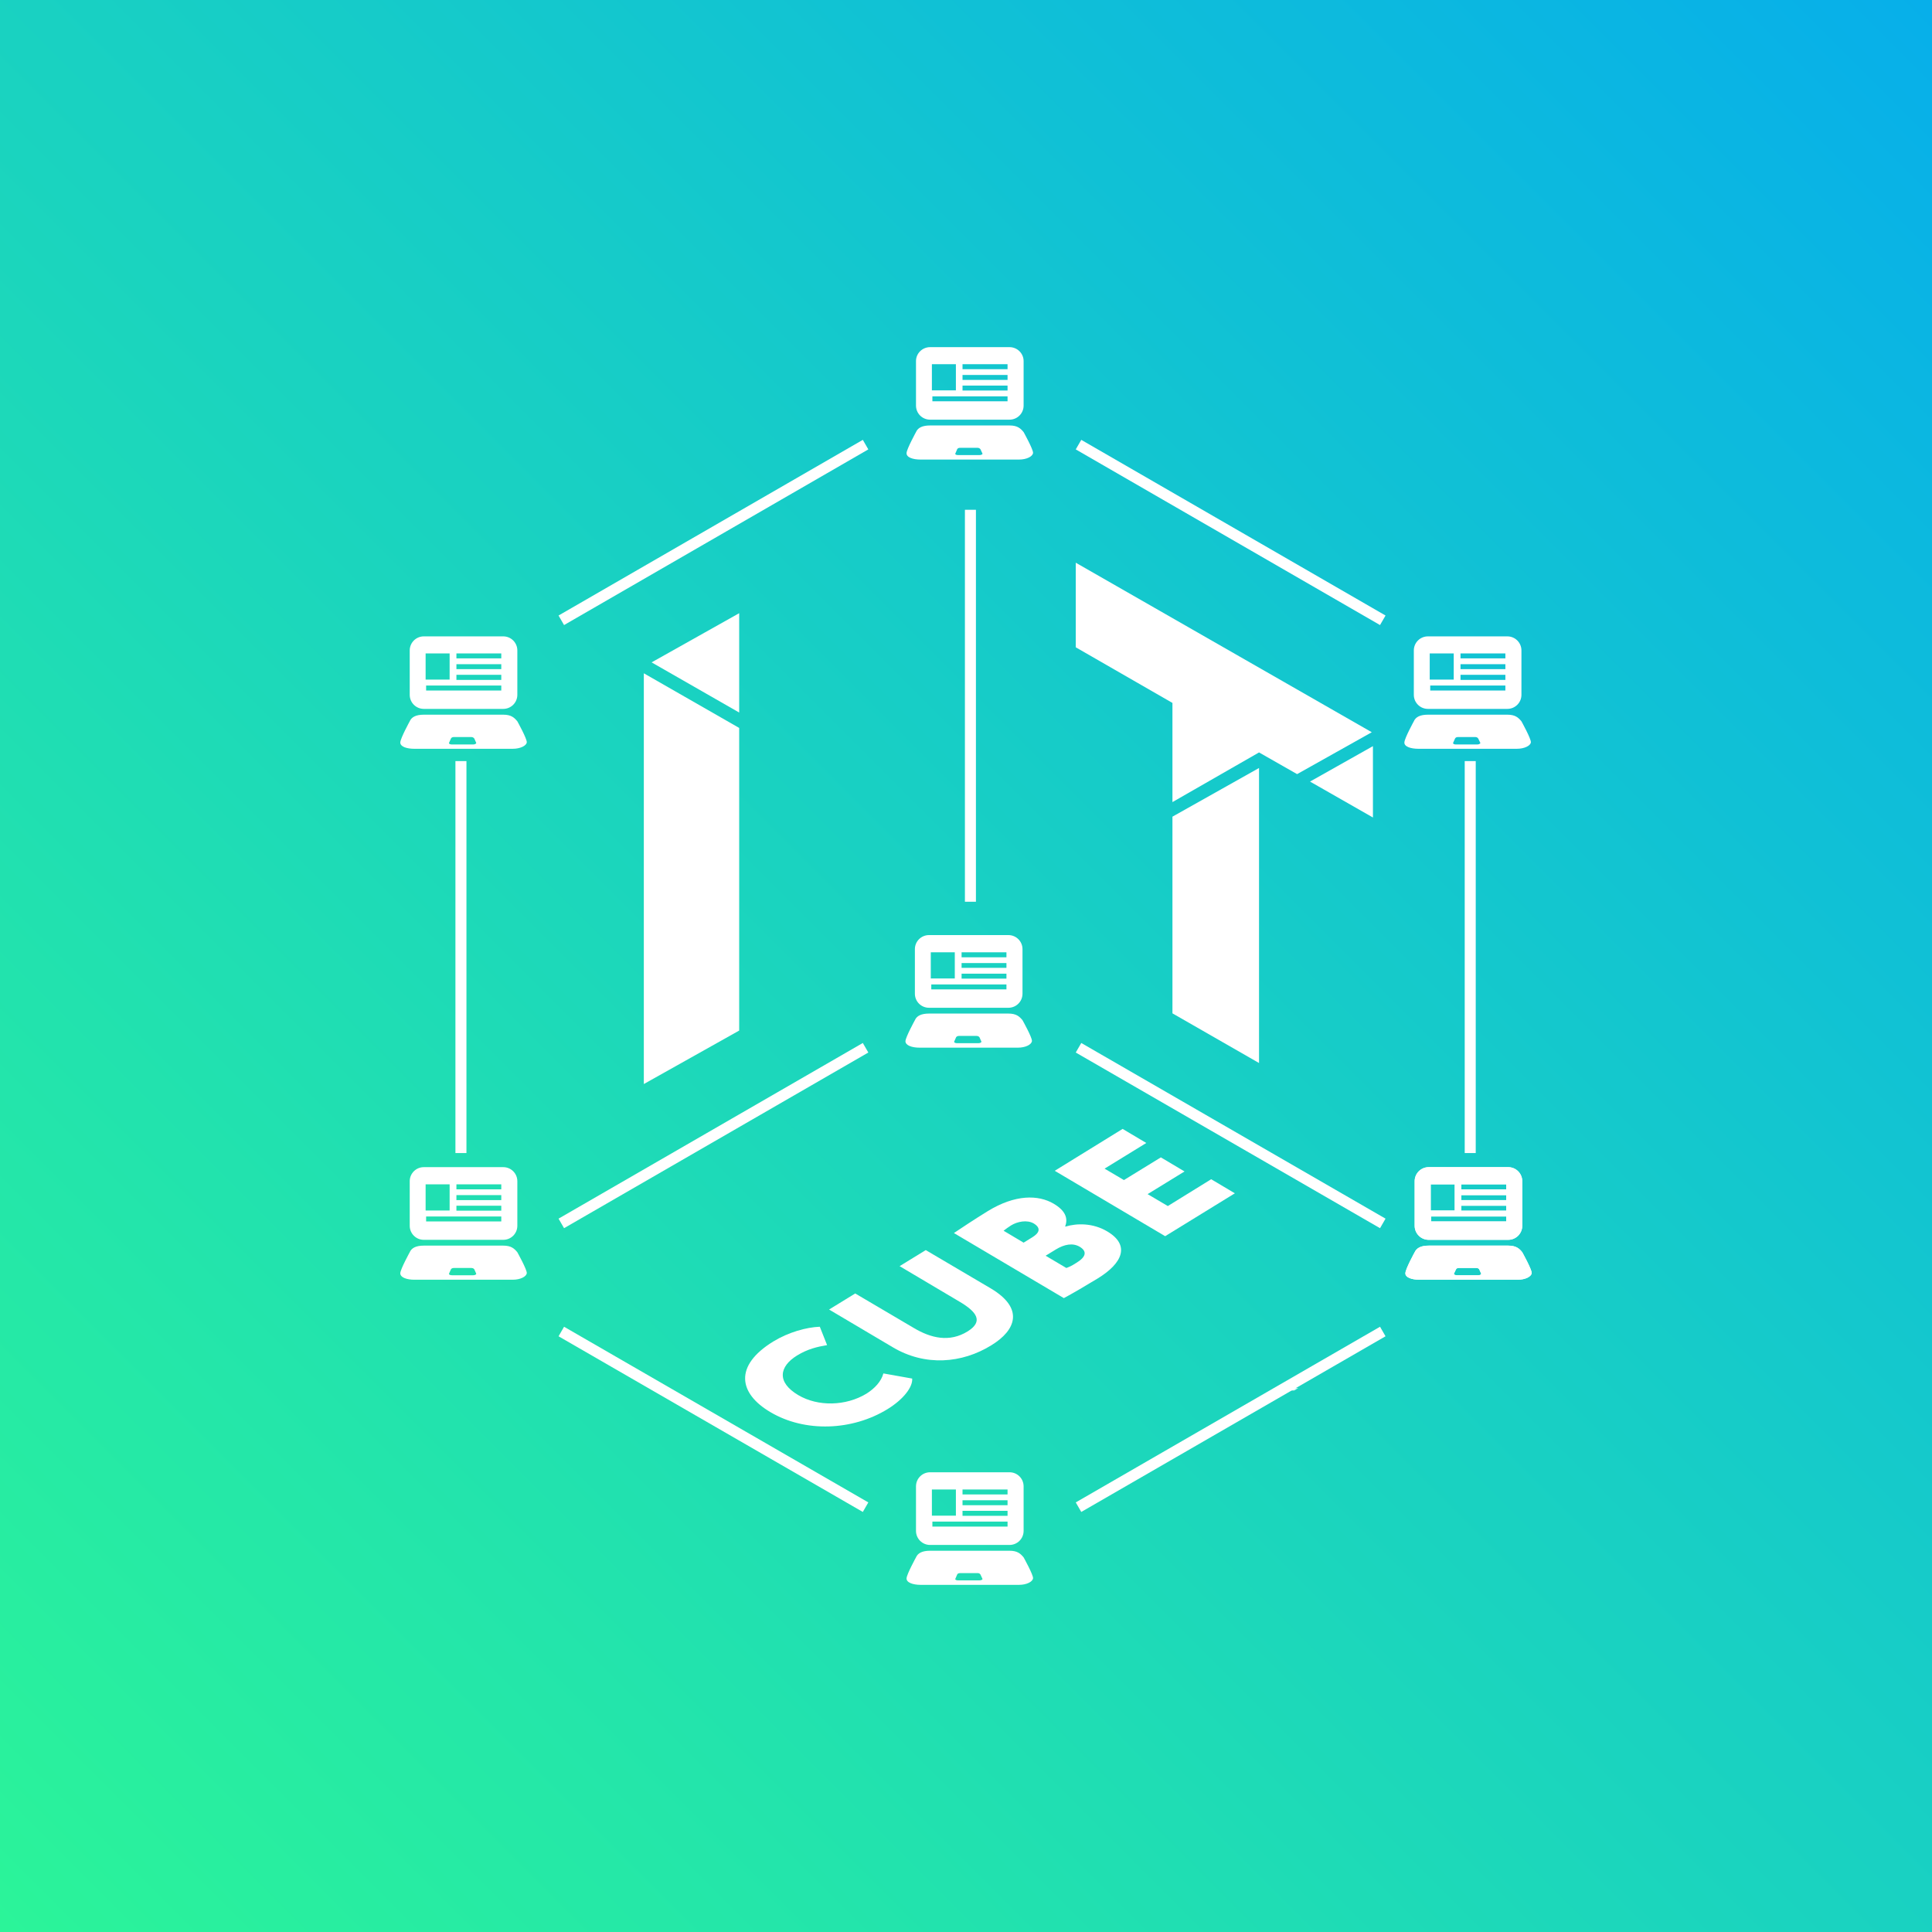 <?xml version="1.0" encoding="UTF-8"?> <svg xmlns="http://www.w3.org/2000/svg" width="500" height="500" viewBox="0 0 500 500" fill="none"><rect x="0" y="0" width="500" height="500" fill="#333333" stroke="none"/> <rect width="500" height="500" fill="url(#paint0_linear)"></rect> <path fill-rule="evenodd" clip-rule="evenodd" d="M264.909 111.823C264.095 110.837 263.281 110.109 261.267 110.109H240.701C238.687 110.109 237.531 110.709 237.059 111.823C237.059 111.823 234.703 116.107 234.617 117.221C234.531 118.378 236.245 118.935 238.259 118.935H263.709C265.723 118.935 267.266 118.121 267.351 117.221C267.437 116.364 264.909 111.823 264.909 111.823ZM253.469 117.778H247.985C247.557 117.778 247.214 117.65 247.214 117.435L247.728 116.236C247.856 116.021 248.071 115.893 248.542 115.893H252.955C253.384 115.893 253.555 116.064 253.726 116.236L254.283 117.435C254.24 117.607 253.898 117.778 253.469 117.778Z" fill="white"></path> <path fill-rule="evenodd" clip-rule="evenodd" d="M241.173 94.255H247.385V101.025H241.173V94.255ZM260.753 103.853H241.301V102.567H260.753V103.853ZM260.753 101.068H249.099V99.782H260.753V101.068ZM260.753 98.326H249.099V97.04H260.753V98.326ZM261.267 89.842H240.701C238.687 89.842 237.059 91.47 237.059 93.441V104.967C237.059 106.981 238.687 108.609 240.701 108.609H261.267C263.281 108.609 264.909 106.981 264.909 104.967V93.441C264.909 91.47 263.281 89.842 261.267 89.842ZM260.753 95.541H249.099V94.255H260.753V95.541Z" fill="white"></path> <path fill-rule="evenodd" clip-rule="evenodd" d="M264.909 403.045C264.095 402.06 263.281 401.331 261.267 401.331H240.701C238.687 401.331 237.531 401.931 237.059 403.045C237.059 403.045 234.703 407.33 234.617 408.444C234.531 409.558 236.245 410.158 238.259 410.158H263.709C265.723 410.158 267.266 409.343 267.351 408.444C267.437 407.587 264.909 403.045 264.909 403.045ZM253.469 409.001H247.985C247.557 409.001 247.214 408.872 247.214 408.658L247.728 407.458C247.856 407.244 248.071 407.116 248.542 407.116H252.955C253.384 407.116 253.555 407.244 253.726 407.458L254.283 408.658C254.24 408.829 253.898 409.001 253.469 409.001Z" fill="white"></path> <path fill-rule="evenodd" clip-rule="evenodd" d="M261.267 381.022H240.701C238.687 381.022 237.059 382.65 237.059 384.664V396.189C237.059 398.203 238.687 399.831 240.701 399.831H261.267C263.281 399.831 264.909 398.203 264.909 396.189V384.664C264.909 382.65 263.281 381.022 261.267 381.022ZM241.173 385.478H247.385V392.247H241.173V385.478ZM260.753 395.075H241.301V393.79H260.753V395.075ZM260.753 392.29H249.099V391.005H260.753V392.29ZM260.753 389.548H249.099V388.263H260.753V389.548ZM260.753 386.763H249.099V385.478H260.753V386.763Z" fill="white"></path> <path fill-rule="evenodd" clip-rule="evenodd" d="M133.887 186.674C133.073 185.688 132.259 184.96 130.245 184.96H109.679C107.665 184.96 106.508 185.56 106.037 186.674C106.037 186.674 103.681 190.958 103.595 192.115V192.244C103.681 193.272 105.309 193.786 107.237 193.786H132.687C134.701 193.786 136.243 192.972 136.329 192.115C136.415 191.216 133.887 186.674 133.887 186.674ZM122.447 192.672H117.006C116.534 192.672 116.192 192.544 116.192 192.287L116.706 191.13C116.834 190.873 117.091 190.744 117.52 190.744H121.933C122.361 190.744 122.576 190.916 122.747 191.13L123.261 192.287C123.218 192.458 122.918 192.672 122.447 192.672V192.672Z" fill="white"></path> <path fill-rule="evenodd" clip-rule="evenodd" d="M130.245 164.693H109.679C107.665 164.693 106.037 166.322 106.037 168.335V179.818C106.037 181.832 107.665 183.46 109.679 183.46H130.245C132.259 183.46 133.887 181.832 133.887 179.818V168.335C133.887 166.322 132.259 164.693 130.245 164.693ZM110.15 169.107H116.363V175.876H110.15V169.107ZM129.731 178.704H110.279V177.419H129.731V178.704ZM129.731 175.962H118.12V174.634H129.731V175.962ZM129.731 173.177H118.12V171.892H129.731V173.177ZM129.731 170.392H118.12V169.107H129.731V170.392Z" fill="white"></path> <path fill-rule="evenodd" clip-rule="evenodd" d="M393.747 186.674C392.933 185.688 392.119 184.96 390.105 184.96H369.539C367.525 184.96 366.368 185.56 365.897 186.674C365.897 186.674 363.54 190.958 363.455 192.115C363.369 193.229 365.083 193.786 367.097 193.786H392.547C394.561 193.786 396.103 192.972 396.189 192.115C396.275 191.216 393.747 186.674 393.747 186.674V186.674ZM382.307 192.672H376.823C376.394 192.672 376.051 192.544 376.051 192.287L376.566 191.13C376.694 190.873 376.951 190.744 377.38 190.744H381.793C382.221 190.744 382.393 190.916 382.564 191.13L383.121 192.287C383.078 192.458 382.778 192.672 382.307 192.672Z" fill="white"></path> <path fill-rule="evenodd" clip-rule="evenodd" d="M390.105 164.693H369.539C367.525 164.693 365.897 166.322 365.897 168.335V179.818C365.897 181.832 367.525 183.46 369.539 183.46H390.105C392.119 183.46 393.747 181.832 393.747 179.818V168.335C393.747 166.322 392.119 164.693 390.105 164.693ZM370.01 169.107H376.223V175.876H370.01V169.107ZM389.591 178.704H370.139V177.419H389.591V178.704ZM389.591 175.962H377.979V174.634H389.591V175.962ZM389.591 173.177H377.979V171.892H389.591V173.177ZM389.591 170.392H377.979V169.107H389.591V170.392Z" fill="white"></path> <path fill-rule="evenodd" clip-rule="evenodd" d="M133.887 324.08C133.073 323.094 132.259 322.366 130.245 322.366H109.679C107.665 322.366 106.508 322.966 106.037 324.08C106.037 324.08 103.681 328.364 103.595 329.478V329.521V329.607C103.681 330.635 105.309 331.192 107.237 331.192H132.687C134.701 331.192 136.243 330.378 136.329 329.478C136.415 328.621 133.887 324.08 133.887 324.08ZM122.447 330.035H117.006C116.534 330.035 116.192 329.907 116.192 329.65L116.706 328.493C116.834 328.279 117.091 328.15 117.52 328.15H121.933C122.361 328.15 122.576 328.279 122.747 328.493L123.261 329.65C123.218 329.864 122.918 330.035 122.447 330.035V330.035Z" fill="white"></path> <path fill-rule="evenodd" clip-rule="evenodd" d="M130.245 302.057H109.679C107.665 302.057 106.037 303.686 106.037 305.699V317.225C106.037 319.239 107.665 320.867 109.679 320.867H130.245C132.259 320.867 133.887 319.239 133.887 317.225V305.699C133.887 303.686 132.259 302.057 130.245 302.057ZM110.15 306.513H116.363V313.283H110.15V306.513ZM129.731 316.111H110.279V314.825H129.731V316.111ZM129.731 313.326H118.12V312.04H129.731V313.326ZM129.731 310.584H118.12V309.298H129.731V310.584ZM129.731 307.799H118.12V306.513H129.731V307.799Z" fill="white"></path> <path fill-rule="evenodd" clip-rule="evenodd" d="M393.961 324.08C393.189 323.094 392.333 322.366 390.319 322.366H369.753C367.739 322.366 366.625 322.966 366.111 324.08C366.111 324.08 363.754 328.364 363.712 329.478C363.626 330.592 365.34 331.192 367.353 331.192H392.761C394.775 331.192 396.317 330.378 396.403 329.478C396.489 328.621 393.961 324.08 393.961 324.08ZM382.564 330.035H377.079C376.651 330.035 376.265 329.907 376.265 329.65L376.822 328.493C376.908 328.279 377.165 328.15 377.594 328.15H382.007C382.478 328.15 382.649 328.279 382.821 328.493L383.335 329.65C383.335 329.864 382.992 330.035 382.564 330.035Z" fill="white"></path> <path fill-rule="evenodd" clip-rule="evenodd" d="M390.319 302.057H369.753C367.739 302.057 366.111 303.686 366.111 305.699V317.225C366.111 319.239 367.739 320.867 369.753 320.867H390.319C392.332 320.867 393.961 319.239 393.961 317.225V305.699C393.961 303.686 392.332 302.057 390.319 302.057ZM370.267 306.513H376.48V313.283H370.267V306.513ZM389.805 316.111H370.395V314.825H389.805V316.111ZM389.805 313.326H378.193V312.04H389.805V313.326ZM389.805 310.584H378.193V309.298H389.805V310.584ZM389.805 307.799H378.193V306.513H389.805V307.799Z" fill="white"></path> <path fill-rule="evenodd" clip-rule="evenodd" d="M329.735 359.557L335.305 359.642L334.962 359.857L329.392 359.771L329.735 359.557Z" fill="white"></path> <path fill-rule="evenodd" clip-rule="evenodd" d="M330.078 359.342L335.648 359.428L335.305 359.642L329.735 359.556L330.078 359.342Z" fill="white"></path> <path fill-rule="evenodd" clip-rule="evenodd" d="M330.42 359.171L335.99 359.257L335.647 359.428L330.077 359.343L330.42 359.171Z" fill="white"></path> <path fill-rule="evenodd" clip-rule="evenodd" d="M236.074 356.771C236.245 358.999 233.76 362.17 229.733 364.655C220.564 370.31 208.31 370.739 199.398 365.469C191.172 360.627 189.886 353.472 200.126 347.174C204.068 344.774 208.696 343.489 212.166 343.36L214.051 348.116C211.523 348.545 209.038 349.102 206.253 350.816C201.669 353.643 200.94 357.714 206.596 361.056C211.652 364.055 218.893 363.926 224.249 360.67C226.348 359.342 228.062 357.542 228.619 355.443L236.074 356.771V356.771Z" fill="white"></path> <path fill-rule="evenodd" clip-rule="evenodd" d="M256.383 333.421C265.123 338.605 262.938 344.261 256.554 348.16C248.928 352.873 239.416 353.644 231.061 348.674L214.565 338.905L221.335 334.749L236.46 343.661C240.916 346.317 245.714 347.474 250.427 344.561C254.541 341.99 252.87 339.548 248.285 336.848L232.818 327.679L239.587 323.523L256.383 333.421V333.421Z" fill="white"></path> <path fill-rule="evenodd" clip-rule="evenodd" d="M246.871 319.111C248.456 318.039 252.398 315.426 255.611 313.455C262.724 309.085 268.722 309.17 272.707 311.527C275.663 313.284 276.477 315.212 275.663 317.397L275.749 317.44C278.705 316.54 282.861 316.497 286.546 318.682C292.544 322.238 290.531 326.908 284.104 330.85C281.233 332.607 277.206 334.963 275.32 335.949L246.871 319.111V319.111ZM259.725 318.511L264.909 321.596L267.137 320.225C268.894 319.153 269.579 317.868 267.523 316.625C265.809 315.64 263.324 316.111 261.653 317.14C260.839 317.654 260.41 317.997 259.725 318.511V318.511ZM270.607 324.98L275.963 328.151C276.563 327.937 277.249 327.68 278.491 326.866C281.147 325.28 281.362 323.824 279.434 322.667C277.634 321.596 275.449 322.024 273.264 323.352L270.607 324.98V324.98Z" fill="white"></path> <path fill-rule="evenodd" clip-rule="evenodd" d="M272.965 303L290.532 292.16L296.659 295.802L285.861 302.443L290.874 305.399L300.429 299.529L306.556 303.171L297.001 309.041L302.229 312.126L313.454 305.185L319.581 308.827L301.543 319.924L272.965 303Z" fill="white"></path> <path fill-rule="evenodd" clip-rule="evenodd" d="M191.301 184.403V158.695L168.635 171.421L191.301 184.403Z" fill="white"></path> <path fill-rule="evenodd" clip-rule="evenodd" d="M166.621 174.248V280.549L191.3 266.71V188.388L166.621 174.248Z" fill="white"></path> <path fill-rule="evenodd" clip-rule="evenodd" d="M303.427 262.254L325.836 275.107V198.756L303.427 211.353V262.254Z" fill="white"></path> <path fill-rule="evenodd" clip-rule="evenodd" d="M278.406 145.628V167.522L303.427 181.918V207.583L325.836 194.729L335.69 200.342L355.014 189.502L278.406 145.628Z" fill="white"></path> <path fill-rule="evenodd" clip-rule="evenodd" d="M339.032 202.27L355.314 211.567V193.101L339.032 202.27Z" fill="white"></path> <path fill-rule="evenodd" clip-rule="evenodd" d="M393.961 324.08C393.189 323.094 392.333 322.366 390.319 322.366H369.753C367.739 322.366 366.625 322.966 366.111 324.08C366.111 324.08 363.754 328.364 363.712 329.478C363.626 330.592 365.34 331.192 367.353 331.192H392.761C394.775 331.192 396.317 330.378 396.403 329.478C396.489 328.621 393.961 324.08 393.961 324.08ZM382.564 330.035H377.079C376.651 330.035 376.265 329.907 376.265 329.65L376.822 328.493C376.908 328.279 377.165 328.15 377.594 328.15H382.007C382.478 328.15 382.649 328.279 382.821 328.493L383.335 329.65C383.335 329.864 382.992 330.035 382.564 330.035Z" fill="white"></path> <path fill-rule="evenodd" clip-rule="evenodd" d="M390.319 302.057H369.753C367.739 302.057 366.111 303.686 366.111 305.699V317.225C366.111 319.239 367.739 320.867 369.753 320.867H390.319C392.332 320.867 393.961 319.239 393.961 317.225V305.699C393.961 303.686 392.332 302.057 390.319 302.057ZM370.267 306.513H376.48V313.283H370.267V306.513ZM389.805 316.111H370.395V314.825H389.805V316.111ZM389.805 313.326H378.193V312.04H389.805V313.326ZM389.805 310.584H378.193V309.298H389.805V310.584ZM389.805 307.799H378.193V306.513H389.805V307.799Z" fill="white"></path> <path fill-rule="evenodd" clip-rule="evenodd" d="M264.623 264.024C263.809 263.038 262.995 262.31 260.981 262.31H240.415C238.401 262.31 237.244 262.91 236.773 264.024C236.773 264.024 234.417 268.308 234.331 269.422C234.288 270.536 235.959 271.136 238.016 271.136H263.423C265.437 271.136 266.979 270.322 267.065 269.422C267.151 268.523 264.623 264.024 264.623 264.024ZM253.183 269.979H247.742C247.27 269.979 246.928 269.851 246.928 269.594L247.442 268.437C247.57 268.223 247.827 268.094 248.256 268.094H252.669C253.097 268.094 253.312 268.223 253.483 268.437L253.997 269.594C253.954 269.808 253.654 269.979 253.183 269.979V269.979Z" fill="white"></path> <path fill-rule="evenodd" clip-rule="evenodd" d="M260.981 242.001H240.415C238.401 242.001 236.773 243.629 236.773 245.642V257.168C236.773 259.182 238.401 260.81 240.415 260.81H260.981C262.995 260.81 264.623 259.182 264.623 257.168V245.642C264.623 243.629 262.995 242.001 260.981 242.001ZM240.886 246.457H247.099V253.226H240.886V246.457ZM260.467 256.054H241.015V254.769H260.467V256.054ZM260.467 253.269H248.856V251.984H260.467V253.269ZM260.467 250.484H248.856V249.242H260.467V250.484ZM260.467 247.742H248.856V246.457H260.467V247.742Z" fill="white"></path> <rect x="249.719" y="131.931" width="2.851" height="101.439" fill="white"></rect> <rect x="379.068" y="196.97" width="2.851" height="101.439" fill="white"></rect> <rect x="117.865" y="196.97" width="2.851" height="101.439" fill="white"></rect> <rect x="223.296" y="113.834" width="2.851" height="90.925" transform="rotate(60 223.296 113.834)" fill="white"></rect> <rect x="223.296" y="269.923" width="2.851" height="90.925" transform="rotate(60 223.296 269.923)" fill="white"></rect> <rect x="278.406" y="272.392" width="2.851" height="90.925" transform="rotate(-60 278.406 272.392)" fill="white"></rect> <rect x="278.406" y="116.303" width="2.851" height="90.925" transform="rotate(-60 278.406 116.303)" fill="white"></rect> <rect x="357.149" y="343.36" width="2.851" height="90.925" transform="rotate(60 357.149 343.36)" fill="white"></rect> <rect x="144.553" y="345.829" width="2.851" height="90.925" transform="rotate(-60 144.553 345.829)" fill="white"></rect> <defs> <linearGradient id="paint0_linear" x1="0" y1="500" x2="500" y2="0" gradientUnits="userSpaceOnUse"> <stop stop-color="#2BF499"></stop> <stop offset="1" stop-color="#07AFEA"></stop> </linearGradient> </defs> </svg> 
